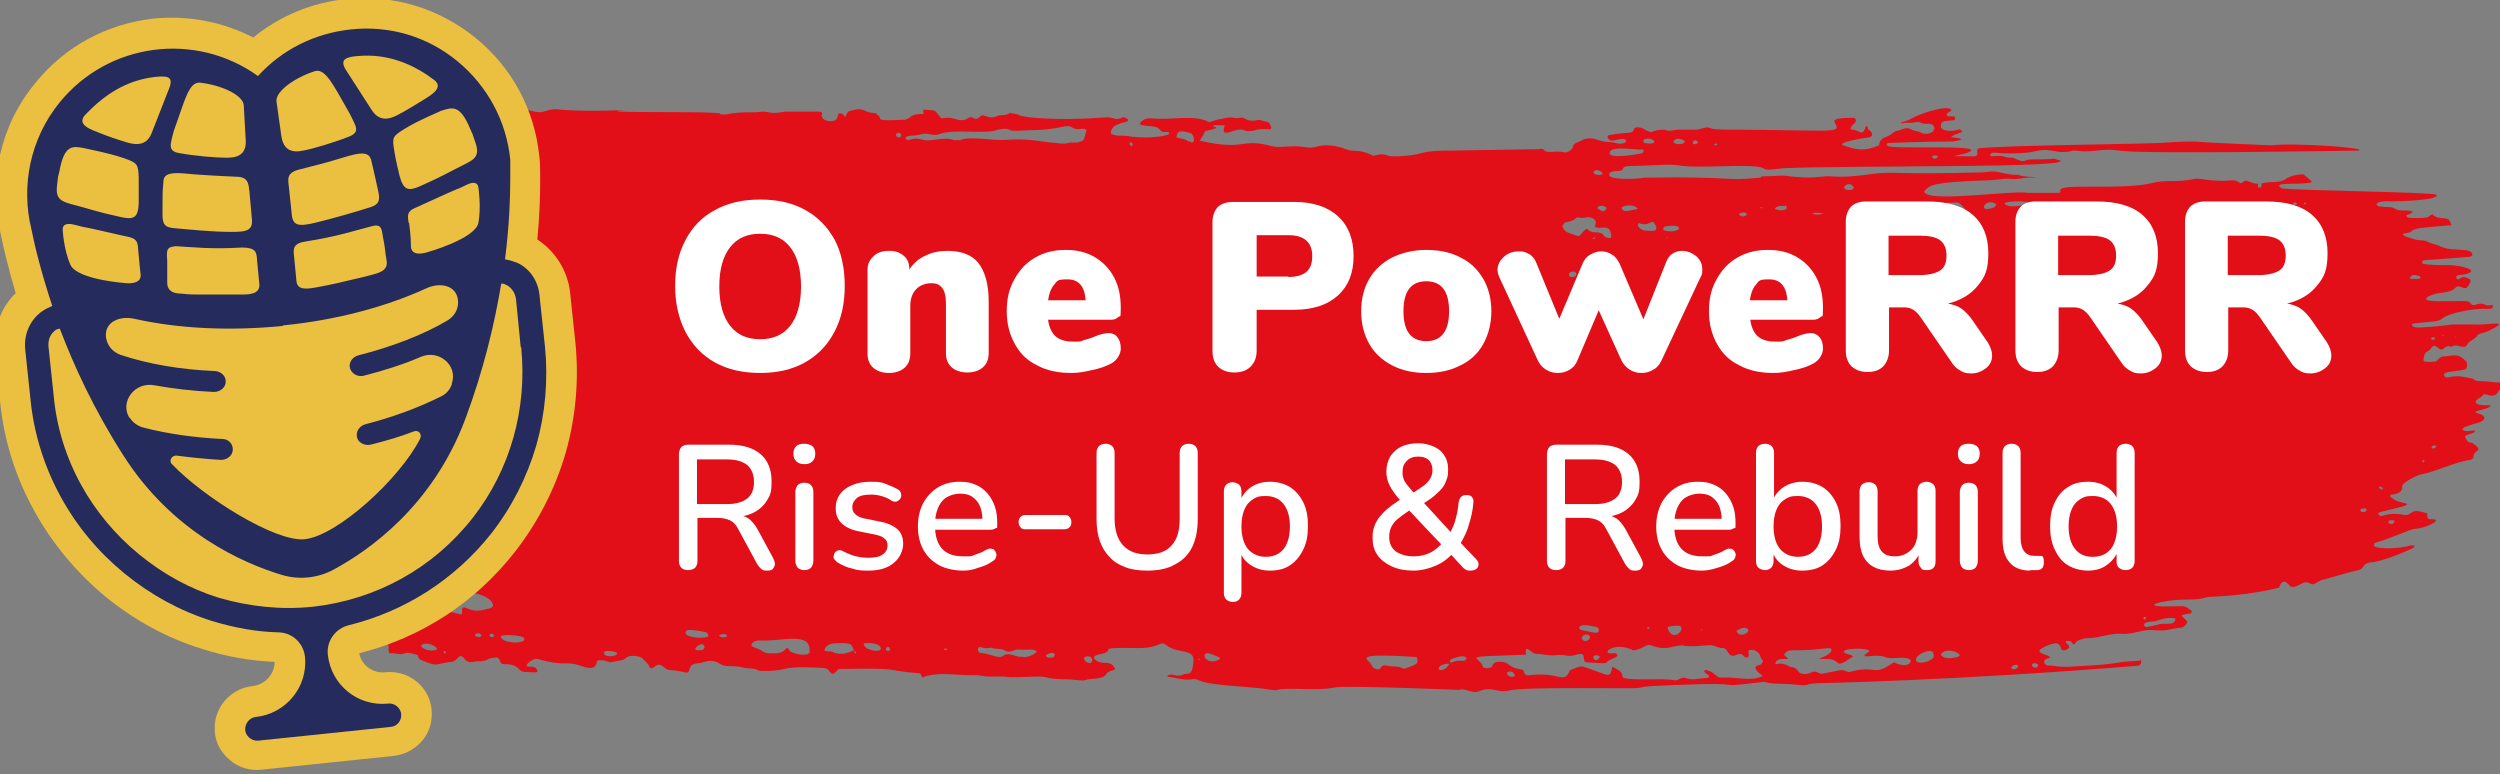<svg xmlns="http://www.w3.org/2000/svg" id="Layer_1" data-name="Layer 1" viewBox="0 0 526.2 163"><rect x="0" y="0" width="526.2" height="163" fill="#808080" stroke="none"/><defs><style>      .cls-1 {        fill: #ebc040;      }      .cls-1, .cls-2, .cls-3, .cls-4 {        stroke-width: 0px;      }      .cls-2 {        fill: #262b5e;      }      .cls-3 {        fill: #e20e18;      }      .cls-4 {        fill: #fff;      }    </style></defs><g><path class="cls-3" d="M520.2,94h0Z"></path><path class="cls-3" d="M65.3,129.5h0Z"></path><path class="cls-3" d="M503.4,105.5q0,0,0,0h0Z"></path><path class="cls-3" d="M64.6,129.7h0Z"></path><path class="cls-3" d="M408.3,44.1h0s0,0,0,0Z"></path><path class="cls-3" d="M526.3,80.8c-.2-.5-.6-.3-.9-.3-3.5-.5-4.1,0-4.9-.8-1.7-.3-3.3-.8-5-.3-1.1.3-1.7-.8-.2-1.1,0,0,2.6-.3,3.3-.5.9,0,.7-1.6.5-1.7-1.8-1.9-2.5-1.2-4.6-1.1-1.2,0-1.2.9-1.9,1.1-.6,0-2.5.3-2.5-.3.2-2.2.8-1.4,1.6-2.5,1-1.6,1.6,1.1,2.7,0,.5-.5,1-.5,1.6-.3,1.2-.9,2.6.8,3.3-.5.5-.9,1.8-1.1,2.2-2,.2-.3,1.6-.5,2.2-.8,5.4-2.6-.2-1.2-2.5-1.4h-5.1c-2.1.3-4.2.5-6.3.6-2.3.3-2.4-.8-1.9-.8,4.2-.5,5.3-.3,6.2-1.1,1.5-1.2,6.4-2,8.6-2s1.8,0,2-.5c.3-.6-1,0-1.5-.3-1.8-.9-2.5.8-3.3-.5-.4-.5-.8-.3-6.5-.3s-1-1.7,0-1.7c2.7-.3,3.1-.8,3.5-1.2.7-.8,2,.9,2.6-.3.2-.5.7-.8.4-1.4-1.5-.9-1.8-.3-2.5,0-.5,0-.5-.6-.2-.8.9-.3,1.5,0,2.6-.6,1.6-.9-3.2-1.7-4.7-1.6-1.2,0-4.4,0-5.1-.3-.3,0-.2-.6-.1-.6,1-.3-.3,0,9.4-.8,1.6,0,1.3-1.1,0-1.4-2-.3-3.7,0-5.6-.8-.8-.5-1.7-.5-2.5-.9-.9-.6-2-.3-2.9-.6-5-1.4-1.2-1.2-.9-1.6.9-.8,1.4-.8,8.6-1.4-.2-.5-.4-.9-.6-1.2-1.2-.5-2.5,0-3.4-1.1-1,.3-.2.8-2.8.8s-2.5,0-2.7-.5c-.1-.3.5,0,1.4-.8-1.1-.6-2.8,0-3.7-.6-.9-.6-1.4-.3-2.9-.5-1.6,0-1.8-1.4,2.1-1.1,1.6,0,10.4-.3,9.4-1.4-.6-.6-31.9-.9-32.6-1.4-2.2-1.4,3.7-.6,6.3-1.2,0-.3.4,0-1.7-1.7-1.4,0-2.5.3-3.4.8-.7.5-1.5.8-2.5.8-1.6,0-2.9.3-2.9.3,0,.3.1.9-.4.9s-.3-.6-.3-.9c0,0-.3.3-1.7-.3s-1.1,0-2,.3c-1.7-1.2-1.4-.3-5.4-.6-1.8,0-3.2-.6-4.5-.3-3.6.8-5.8,0-9.1.9-4.5,1.1-14.3.5-17.3.8s-.7,1.2-2.2,1.2h-6.1c-3.9-.6-21.6,2.2-22-.3,1.1-1.4,2-1.9,12-2.3,3.6,0,4.7-.6,6.7-.3,1.6,0,3-.5,4.5-.3h.4c-.6-.3-2.3,0-3.8-.6h-.6c-1.1,0-2.2-.3-3.3-.5-2.1-.5-1.6,0-4.5,0-18.1.5-17.5-.3-22.2.3-5.6.8-7.3.6-9.4.5-1.4,0-3.5.6-8.2,0-1.5-.3-3,0-4.6,0s-1,0-1.5.3c-8.2.8-4.3-.3-24.3,0-1.3.3-7.5.6-7.5-.6s2.6-.5,2.8-1.1c.3-1.1,1.5-.6,5.9-.9,1.9,0,3.8-.3,5.8,0,4.3.8,15.7-.5,17.9.6.8.5,1.3.3,4.5,0,13.7-.6,62.5,0,57.8-1.7-.4,0-.8-.3-1.1-.3-2.7.3-4.9,0-5.7.3-1,.5-1.7,0-2.9-.5-.7,0-1.4,0-2.1-.3-.8-.3-3,.3-2.7-.3.3-.8.9-.3,4.2-.3,6.1,0,5.5-1.1,8.7-.6,1.5.3,3,.5,4.5,0h.9c2.7.6,5.3-.6,8.8,0,4.7.8,50.1,0,50.4,0,2.3-.6-14.1-1.7-18.2-1.1-.4,0-14.6-.6-16.1-.8-2.1,0-3.1,0-7.6.3-8,.3-32,.5-37.7,1.1-1.4,0,.2,1.7-1.3,1.7-7.9,0-2.2,0-.7-1.1,1.7-1.4-16.7-.3-17.5-1.1-.2,0-.3-.6.1-.6,16.6-.6,12.1,0,15.1-.6,1.2-.3-1.4-.6-1.9-.6,1-.9,2.8-.9,2.3-1.4-.1,0-.4-.3-.4-.3-1.4.6-4.3.5-4-.8.2-1.1.7-.8,2.7-1.1.4,0,.4-.6.1-.8h-1.2c-.3,0-.5-.5-.3-.6.6-.5,1.1-.6.9-.8-.8-1.1-6.7.9-8.1,1.7-2.4,1.4-2.3.5-2.4,1.2,1-.3,2,0,3-.3h.8c1.4.9,2.6-.3,3.1,1.1.3,1.1-1.6,1.7-2.6,1.2-.7-.5-1.5-.3-2.3-.8-.9-.5-1.7,0-2.6.3-1.1,0-1.1.8-2.8,1.4-.9.3-1.2.9-1.3,1.7-2.9,1.2-4.4,1.1-7.5,0-1.7-.6,4.6-1.6,5.5-1.7.9-.3.6-1.1-.2-1.6-.3,0,.1-.6-.5-.8-.9,2.5-1.2.9-3,.8-.7,0,.1-1.1.6-1.4.4-.5.3-1.1-.5-1.1-2.9,0-4,.3-3.8.8,1.2,2.5,1.9,1.9-19.3,1.7-5.4,0-6.1,0-7.3-.5-.4,0-1.4.3-2.3.5h-3.9c-1,0-2,.5-2.9,0-3.1,0-2.2.9-3.5.3-.5,0-1-.8-2.2-.8s-.4.8-1.5,1.1c-.2,0-3.5.3-4.2.5-1.3,0-.3,1.4.3,1.2.9,0,1.5-.5,2.7-.3.1,0,.4.5.2.6-1.1.8-2.2,0-3.5,0-2.4,0-2.8-1.2-5.3-.6-1.2.8-2.3.6-2.4,1.9-.5.5-1.1,1.1-2.1.8-1.9-.3-3.1.3-3.8-.3-.3-.3-.6-.5-1.1-.3-.1,0-17.5.3-18.5.3-2.2,0-4.5,0-6.6.6-1.4.5-6.1.8-6.6.5-1.1-.5-2.2-.3-3.2,0-3.5-1.7-4-.6-5.8-1.4-1.6-.6-4-1.1-5.9-.6-2.2.6-2.4,0-4.8,0s-3.4.3-4.8,0c-6.8-1.9-5.5,1.1-15.3-1.2,2.1-3-.1-1.4,3.4-2.6.2,0,0-.3-.2-.3h-.3c-.2-.5.4-.3,2.4-.3-1.2,3.4,2.4,0,4.3,1.1.6.3,1.2,0,1.8,0,2.2-.8,4,.3,3.6-.8-.2-.5-.2-.9-.9-1.1-.7,0-1.3-.5-2-.3-2.5.5-2.4-.8-3.7-.5-1.7.3-.8-.5-4.1.3-.8,0-1.5.5-2.3.6-3.4-1.7-7.6-.3-12.6-.8-1.2,0-2.5,1.2-1.7,1.4,2.3.5,3.2,0,4.1,1.2.5.6,1.6,0,1.8.5.3.6-4,1.2-7.7.8-2.8-.5-2.9,0-4.2-.5-.8,0-.3-1.4.6-1.9,1.8-.9,2.5-.5,2.7-1.2,0,0-.7-.6-1.2-.5-1.6.8-1.8,0-3.1,0s-8.9.8-16.4,0c-3.8-.5-1.1-.5-4.3-.9-.7.6-1.8.3-2.6.6-.9.5-1.7.3-2.6,0-1.2-.6-1.1,1.1-2.3.5-1.3-.8-1.1.8-3.4.3-2.2-.5-.9-.5-3.5-.3-1-1.2-1.1-1.7-2.1-1.7-1.6,0-.9-.3-1.7,0,0,0-.1-.3.1.8-1.1,0-2.3,0-3.1.9-.2,0-.5.3-.8.3-6.7.3-4.7,0-5.6-.9-.2,0-.5-.5-.7-.5-2.6,0-2.1-1.4-5.1-.5-.7,0-1,.9-1.2,1.4-.2-.3-.4-.6-.7-.8h-.7c-.3.8-.2,1.6-1.6,1.6s-1.8-.5-2-1.2c.4-.6,0-.8-.6-.8h-7c-3.1.6-3.5,0-4.8,0-1.9.3-3.8,0-5.8.3-.7,0-1.4.3-2.1.3-3.5,0,4.6-.5-13.3-.5s-4.4-.6-6-.5c-.3,0-9.3.5-15.2,0-3.4-.5-3.1,1.1-6,.3-1-.3-2-.3-3,0-1.9.3-3.6,0-10.6,0s-1.9,1.6-3.9,1.1c-1.6-.3-3.2,0-4.7-.9-.4,0-.4-.3-11.2.3-2.4,0-1.1,1.7-8,1.7s-.2-2.3-2.8-.8c-1,.6-1.9,1.6-3.3,1.7-.2,0-.3,0-.4.3-1.2,1.4,0,.8-2.7,1.2-1.1,0-2.4,1.1-2.2,2,0,.8.9,1.1-1.2,1.9,0,0-1.6.3-2.6.6-1.8.5-1.3,1.4-1.5,2.2-.4,1.2-1.6,0-2.5,1.6-.6,1.1-3.1,2.2-2.4,2.8.7.6,1.5-.3,2.8-.3s.9,1.1.8,1.4c1.3-.8,2.8-1.2,4-2.2.4-.3.9-.5,1.4-.3,2.2.5,2.5-.6,5.6-1.6,1.6-.5,2.2.9,2.9,1.9,5,0,3.5.3,4.2,1.4h4.2c.4,0,.3.5,0,.6-2.8.6-5.2,0-6.3,1.7-.7,1.1-2.1.5-2,1.6,0,.9,3.2,2.6-1,3-1,0-1.5-.5-1.8-1.1-.4-.9.9-.8,1-1.2h-1.5c-2.3,0-2.3-.8-4.2,0-1.2.3-2.8-.5-3,1.4,0,.5-1.6.8-.7,1.6,2,1.9,5.4,0,7.2.6,0,0-.2.5-.4.6-.7.3-2.8.8-3,1.7,1.5.9,2.3.5,3.5,0,.5,0,1.1.6.3,1.4-.4.3-.4.6,0,1.1.3.3,0,.8-.4.8h-1.2c-.7,1.1-1.2,1.7-2.1,1.7s-.5,0,.3.5c1.8.6.5.8,1,2,0,.3-.5.8-.9.6-.7,0-2.1-.8-2.8-.9-.6,0-1.2.3-1.1.8.2.8-.2,2.3-1.9,2-1.8-.3-1.6-.9-3.3-1.7-1.9-.9-1.9-.6-2.3-3.3-.2-1.6,1.1-1.4,4.1-2.2.5,0,.4-.9,0-1.1-1.2-.5-2.3-.9-3.5-1.4-1.5.3-3.1.3-4.4,1.1-1,.6-3.1-1.4-3.6,0-.2.5,0,1.1-.6,1.4-.4.3-1.7,2.3-.6,3.4.5.5,0,.9-.4,1.9,1.9.5,1.4.3,2.3.8.2,0,.2.6,0,.6-1.4.3-1.9,1.1-2.1,2.2-.2,1.2-.6,1.6-1,4.2-.2,1.6,1.2,1.4,1.8,3.1.3.9,1,1.7,2,2.2.3,0,.3.8,0,.9-2.1,1.4-2.9,0-3.1,3.3,0,1.4.5,2.6,1.8,3.7,3.1-.8,2.5-.3,3.6.8.3.3.7.5.8.8.3.5-.3.8-.4,1.2,0,.5.4,1.1-.5,1.6-1,.6-2.2,1.1-.9,2,1,.8.6,0,.7,1.7.3,2.8-3.3,3,0,4.8,1,.6-.3,1.4-1,1.9.4.5,1.2.8.9,1.6-.4,1.1-.4,1.7-1.5,1.6-1.2,0-2.8,1.2-2,2.2,1.3,1.4.3,2.6.2,3.1-.3.9,2.6.3,2.3,2-3.9,1.1-3.5.6-3.2,4.3.7.5,1.4.9,2.1,1.4.8,0,1.3-.5,1.7-.9.4-.6,2-1.4,2.5-.9,0,0,.2.3.2.5-.7.6-.6,1.4-.7,2.2,0,1.9.2,1.4-1.6,1.9-.3,0-.5.3-.3.6.9,1.1-.7,2,.7,2.8.7-.3,1.6-.3,2.1-.8.9-.6,2-.3,2.9-.6,1.4-.6,1.9.6,2.9.9.9,0,.9,1.2,0,.9-1.2-.5-1.5-1.1-2.5,0-.8.9.6.9,1.9,1.1.4.6,1,.3,1.6.3s1.2.5,1.1.9c0,.3-.2.5-.2.8s.3.5.5.5c1.8-.8,2.3-1.1,3-.5,1,.9-.3.9.6,2.2.5.6,1.2.3,1.5.2-.3-.3-.4-.8,0-1.1.3-.6.7-.6,2.1-.8,2.4-.3,2.2.5,3.6.9.9.3,3.9,2,2.3,2.5h-.6c-.3,0-.5.3-.3.6,1.2,1.2,1.4,1.6,2.3,1.4,3.3-.3.8-1.9.4-2.5-.4-.5,1.4-.2,1.7-.2,1-.2,1.5-1.1,4.9-.2.3,1.2,1.9,2.5,2.2,1.7.6-1.2,3.7-.5,7.8-1.1,1.7-.3,2.4,1.2,5.2.9.4,0,1.5.5,2.1.3,1.4-.3,2.8.2,4.2.2,4.7,0,6.9,2.8,5.2,3.3-1.9.5-3.1.9-5,0-1.9-.8,0,1.9-1.7,1.2-1.1-.3-2.1-.5-3.3-.5s-1.1.2-1.5-.2c-1.3-.6-1.8-.2-4.4-.5-2.8-3.1-.8.5-5.1-.5-2.1-.5-1.8.3-3.5-.6-1.3-.6-2.1,1.6-2,2.5.3,2-5.3,2.5-2-1.1-.8-.6-1.6-.6-2.5-.8-3.2-.2-1.9,1.7-4.5,2-1.1.2-.5-.2-2.6.3.9,1.6-.8,1.9-.9.9,0-.2,0-.8.2-.9h-.9c-.7.2-1,.6-.5,1.1,1,1.1-.2,2.2,1,2,1.3,0,2.6.8,2.7,2.2,0,.5-.9.3-1.2.3-1.3-.2,0,1.2.4,2.2.8-.3,1.4-.8,1.4-1.6s.5-.5.9-.3c1.8,1.1.8,1.4,3.4,1.4s.5-.3.6-.5,0-.5,0-.8c0-.5.8-.2.9,0,0,.3,0,1.4.6,1.2,7.4-2,1-2.2,1.4-3.3.2-.6,2-.8,2.9,0,1.3,1.1,1.6.8,3.4,1.6.8.3,0,2.3.8,2.2,1-.2,1.9.5,3,0,.9-.3,1.8.2,2.6.3l.2.2c0,.9.7.9,2.4,1.6,1.7.6,1.8,0,4.7-.3,1.3-.2,1.5-2.2,2.7-.6.8,1.1,1.9.5,2.4.5,3,0,1.7-.6,4-.8,1.5-.2.4,1.4,2.1,1.4,3,0,2.7,1.4,3.9,1.6,2.9.2,3,.2,2.9-.3-.4-.9-1.1-.8-2-.8-1-.2,1.2-1.9,2.1-1.6,5.9,1.7,5.8.3,8.9,1.4,1.4.5,2.9.9,3.4-.3.3-.8-.2-.9,1.8-.8.2,0,.5.5.5.2.2,0,.4.2.6.2,3.7-.6,2.7-.6,3.6-1.1.8-.5,2.6-.2,3.2.2.4.6,1.3,1.1,1.5,1.9,0,.2.5.3.7.2.9-.6,1.2-1.1,2.2-.3,1.5,1.2.5.3,4.5,1.2,1.7.5.1-1.7,2.8-1.9,1.1,0,2.3-.9,3.8-.3,1.2.5,1.2.8,2.4.9,1.1,0,2.2,0,3.3.3,1,.3,2.2,0,3.2.6.2.2,3.8.2,5.4-.3,2.5-.6,6-.3,8.5-.2,1.6.2,1.1,2.5,3,.2,14.6-.2,8.4.2,16.9.9.5,0,.5.5.7.9,3.4-1.4,7.7-.3,11.7-.5,2.2.5,4,.2,5.5.3,2.1.3,4.6,0,7.3,0s.5.5,6.6.6c.2,0,2.9.3,3,.2,1.6-.6,3.9,0,4.7-1.4.6-.9,2.3-.5,1.6-1.4-1-1.4-1.9-.5-3.5-1.2-1.4-.8-.5-1.2,0-1.4,5.2-.9-2-1.6,8.7-1.4,4.6,0,4.4-1.7,5.8-.6,2.4,1.9,5.9.6,5.7,3.3-.2,3.4-1.2,2.5-2,2.8-1.9.9-2.4-.6-3.6.5,1.8.2,3.4.8,5.2.6.6-.2,1.2,0,1.8.3,2.7,1.1,10.6,1.1,15,1.9.4,0,.8.2,1.2,0,2.6-.6,8.3.3,12.1-.5,1.7-.5,26.2.5,26.3.5,1-.5,2.8.9,4.1.3,2.8-1.2,3.9.5,6.5-.2,3.4-.8,26.2-.3,27-.5,2.4-.5,1.6-.3,7.2-.6,18.7-.8,6.6.8,18.5-.6.4,0,.8-.2,1.2,0,2,.5,4,.2,6.1.5,3.3.3,1.5,0,4.5-.3,0,0,28.8-.5,67.9-3.7.8-.6.3-.9.5-1.2-.2,0-.4.2-.6.2-5.7.2-2.3.6-13.9,1.2-3.7.2-3.4-.3-5.1-.2-.7,0-1.3-1.1-.4-1.4.8-.3,1.3-.3.1-.8-.3-.2-2.4-.5-1.1-1.4.5-.3,3.1-1.7,3.7-.8.3.3.4.8.6,1.1.5.2.9,0,1.2-.2,1.2-.8-1.5-1.6,0-1.7,1.1-.2,1,1.1,1.5.6.2-.2.3-.5.5-.6.7-.3,1.5-.6,2.3-.6,2.4,0,4.9-1.1,6.9-.9,2.5.2,4.4-.9,6.3-.8,4,.3,3.5-.2,6.3-.5.8,0,1.6-1.1,1.3-1.4-1.3-1.4-1.8-1.1.7-1.6.3,0,.4-.5.2-.6-1.4-1.1-1.3-.9-3.5-.9-8.6.3-2.4-1.4,2.2-1.4s3.8-.6,5.7-.6c4.8-.2,9.5-.8,14.1-1.9.1-.3.2-.6.4-.9.2-.3.7-.5,1-.3,1.2.9.9,1.4,2.4.8,1.2-.5,1.7-1.1,2.7-.5,1.1.6,1.2-.5,3.2-.9,3.9-1.1,5.5-1.6,7-1.9,1.3-.3.7-1.2,2.3-1.6.5,0,3.4-.3,9.3-3.1.1,0,.1-.3.2-.5h-.9c-2.2.8-7.7.8-7.6,0,0,0,0-.5.1-.5,3.2-.9,7.3-2.8,8.4-3,2.3,0,6.6-2.2,3.4-2-.5,0-.8-.3-.7-.8,0,0,0-.5-.1-.5-2.3-.6-2.5-.6-3.4,0-1.3,1.1-2.1-.6-6.1.6-.6,0-1.3-.6,0-.9,9.8-2.3,3.4-1.2,2.1-3-.1,0-.3,0-.3-.3s.2-.3.3-.3c.5,0,2.4-.3,2.2-1.7-.1-.8,3.3-2.5,4.2-2.6,3.1-.6,7.1-2.6,10-3,.4,0,.8-.3.8-.6,0-1.7,2.6-1.1-.3-3-.9,0-1.1-.6-1.4-1.1-.3-.6,1.6-.8,2-1.2v-.3c-.8,0-1.6.3-2.4,0-1.1-.6,2.5-1.4,3.4-1.7,1.3-.5,1.5-1.4-.3-1.9-2.2-.5,2.8-.8,2.6-1.7t0,0h-1.2c-2.1,0-2.1-.8-1.7-1.1.5-.5,1.2-.6,1.4-1.2h.5c.3,0,1.8.9,2.6-.5,0-.3.8-.5.5-1.4v-.6ZM516.8,70.8c.1,0,.1.1,0,.3-.1.2-.1.1,0-.3ZM514,70.7c.3-.3.6,0,.3,0s-.4,0-.3,0ZM511.9,71c.3,0,.7,0,.6.3-.5.5-1.1,0-.6-.3ZM407.8,33.1c-.2.3-.7.5-1.1,0s1.6-.5,1.1,0ZM361.5,30.4c-.7.3-.5.3-.7,0,.6-.3.4-.3.7,0ZM357.3,29.8c.4.5-1,.8-1,.3s.6-.8,1-.3ZM353.2,29.2c2.8.3.8,1.7-.8.9-.5-.3.2-.9.8-.9ZM346.1,29.3c1.9-.6,3.6,1.4,0,.8-.1,0-.2-.3-.2-.5-.1,0,0,0,.2-.3ZM345.4,31.4c.9,0,.5.9,0,.9-1.5.3-6.4,1.1-6.6,0-.2-1.6,4.2-.9,6.6-.8v-.2ZM54,110c-.7,0-.8-.9-.2-.9,1,0,1.4,1.1.2.9ZM64.6,108.4c-.3,0-1-.3-.4-.6.4-.3.9.5.4.6ZM66.5,53.4c-1.2,0-.3-.9-.6-1.2-.7-.8-.5-.9.2-1.1,1.9-.6-.7-1.1,2.2-2.2,1.3-.5,1.7,1.1,1.2,1.4-3.8,2.3,1.3,2.8-3,3.1ZM69.1,105.8c-.3-.3.7-.8,1,0,.2.5-.5.9-1,0ZM91.7,136.8c-1.5.5-3.6-.6-2.9-1.1,1.3-.8,4,.8,2.9,1.1ZM93.7,137.6c0-.2-.3-.2-.4-.3,0-.3.6-.3.5-.2v.5h0ZM100.1,133.9s-.2-.3,0-.5c1.4-.5,1.8,1.2,0,.5ZM103.1,133.9c-.3-.3.4-.8.8-.3.3.3-.4.8-.8.3ZM105.4,134c0-.6,4.3-.3,4.8.2,1.2,1.4-4.6,1.4-4.8-.2ZM127.1,137.5c-.2-.6,1.3-.6,2.3-.3,1.8.6-1.9,1.6-2.3.3ZM147.8,136.8c-1.7.3-2-.3-.5-1.1.8-.5,1.5.8.5,1.1ZM144.4,132.8c.2-.3,1.5-.3,3.9.2.3,0,.8.3.8.8.1.8-5.7.5-4.7-.9ZM153,133.9c-.3.6-2.3,0-1.4-.3.5-.2,1.6-.2,1.4.3ZM170.4,137.3c-.1.8-2.7.6-4.1-.2-.2-.2-.3-.5-.6-.8-.7.8-1.4,1.2-2.4,1.2s-2,.2-2.9-.5c-1.3-.8-2.5-.8-2.2-1.4s1-.8,1.7-.8c4.5.3,10.8-2,10.5,2.3ZM179.8,137.2c0-.2,0-.3-.1-.3h0c-1.4.6-2.8,1.1-4.5.3-.4-.2-1,0-1.5-.2-.4,0-.1-1.4,1.9-1.6,4.1-.2,3.5.3,4,1.2h0c.1.5.6.5.6.8.1.2-.3.3-.4-.3ZM182.5,136.5c-.3-.2-1.1-1.1-.5-1.1,4.3-.5,4.6,2.8.5,1.1ZM187.1,137c-.4.2-1-.3-.4-.8.4-.2,1,.5.4.8ZM188.6,28.4c0-.6,1-.6,1.1,0,0,.8-1.1.6-1.1,0ZM198.6,136.7c.5-.3.3-.3.8,0-.5.2-.3.2-.8,0ZM215.3,138.2c-1.6.3-2.7-1.1-4.1-.2-1.1.8-2.1-.3-4.9-.6-.7-.2-.6-1.4.1-1.2.6.2,1.1.3,1.8.2.2,0,.4-.2.6,0,1,.3,2,0,2.9.6.9.5,1.7-.3,2.6-.3,1.8.2,2.8-.2,3.6.2,1.1.3-1.5,1.6-2.6,1.4h0ZM221.5,138.4c-1.4.2-1.5-.5-1.2-.6,2-1.1,2,.5,1.2.6ZM227,30h-1.8c-1.4.5-2.8,0-4.2,0-8.9-1.4-7.2,0-14.2-.8-1.6,0-3.2-.3-4.8.3h-1.2c-2-.8-4.7.3-6.2,0-2.5-.6-1.9-.3-3.5,0-.3,0-.9-.6-.1-.8,1.1-.3,1.2,0,3.2-.5,1.2-.3,2.4.6,3.6,0,2.5-.9,6.2-.3,10.2-.5,1.6,0,3.1-1.1,4.7-.3.5.3,2.7,0,4.5,0,3.1,0,6-.6,6.9-.8,2-.3,1.2.9,3.8.5.2,0,.5,0,.8.3-.6,2-.4,2.3-1.7,2.5ZM229.8,139.3c-.6.9-2.5-.8-1.2-1.1.9-.3,1.6.5,1.2,1.1ZM231.5,28h.2-.2ZM237.9,30.6c-.3-.3-.1-.8.3-.6.5.5,0,.9-.3.6ZM250.7,29.8h-.5c-.8-.6-1.3-.5-2.6-.9.2-1.1.4-1.7,2.9-.9.6,0,1.4,2,.2,2v-.2ZM252.4,138.9c-.4,0-.1-.3.1-.2.1,0,0,.2-.1.2ZM256.4,138.9c-2.2,1.1-3.7-1.1-2.4-1.4.3-.1,1.1.2,2.5.8.3,0,.4.5-.1.6ZM296,140.6c-.3.2-.6.2-.9,0-1-.5-2.2-.2-3.2-.5s-1.2.5-1.6.8c-.7,0-1.3-.2-1.6-.9-.2-.5-.7-.8-1-1.2-1.2-1.4,8.4-.6,10.5-.5.3,1.2.5,1.4-2.2,2.3h0ZM308.4,139c-1.2.3-.9-.3-3.1.5h-.1c-.9,1.7-2.1,1.7-2.3,1.4-.4-.8,1.3-1.2,1.8-1.2h.5c.1-.3,0-.6,0-.8,3.4-1.6,3.9-.2,3.2,0v.2ZM370.4,43.6c.9,0,.7.6,0,0-.1,0,0,0,0,0ZM366.1,45c.4-.5,2.1-.3,1.4.3-.5.6-1.7,0-1.4-.3ZM367.5,132.2c1.7.5-1.4,2.5-2,.6,0,0,1.2-.9,2-.6ZM358.3,132.5c-.2.2-.1.2-.4.2.3-.3.2-.3.4-.2ZM351,132.2c-.2-.5,2-.5,2.3-.5,1.9.2-1.1,4-2.3.5ZM350.7,50.2c-.1,0,0-.3.2-.3h.4c-.3,0-.5.3-.6,0v.3ZM350.4,47.7c4.6-.9,3.4,1.7-.1.8-.4,0-.2-.8.1-.8ZM344.8,47.1c.1,0,.4-.3.5,0,2.4.6,2.3-1.6,3.3.6.2.5-.2.9-.7.9-2.5,0-2.3-.3-2.8-.6-.3-.3-.5-.6-.3-.8v-.2ZM347.2,132.2c-.1.3-.6.2-.5-.2,0,0,.6,0,.5.2ZM344.7,44c-2.6.5-2.9.6-3.3,0-.6-.8,2.9-1.2,3.3,0ZM338.1,44c-.5.6-.7.6-1.7,0-.2,0-.1-.5.1-.6,1.1-.3,1.8.3,1.6.5v.2ZM337.2,36.3c.7.6-1.6.8-1.8,0,0-.5,1-.8,1.8,0ZM333.8,44h-.2.2ZM329.2,46.9c.9-.3,2-.3,2.6-1.1h.5c1.1.3,2.1-.5,3.2.3.6.5.4.8.2,1.6,1.1.8,3-.8,3.4,1.6,0,.3.3.9-.6.8-1.5-.3-.5-1.2-2.6-1.2s-1.5-1.4-2.5-.3c-1.4,1.4-.4,1.4-3.5.3-.7-.3-1.5-1.6-.7-1.7v-.2ZM332.8,132.6c-.7-.2-1-1.7,3.3-.6.3,0,.5.6.4.9-.4.5-.7.3-3.7-.3h0ZM333,134.5c-.4-.6,1-1.4,1.6-.6.4.6-1,1.6-1.6.6ZM335.2,50.3c.3-.6,1-.3.2,0h-.2ZM336.6,138.1c.4.2-.5,1.1-.9.8-.8-.5-.1-1.4.9-.8ZM331.8,57.8c-.1.6-1.6.8-1.6,0s1.7-.9,1.6,0ZM317.2,141.8c-.2-.5,1.2-.8,1.6.2.3.5-1.2.8-1.6-.2ZM370.8,139.8c-.8.3-2.6.3.2,2.5-2.6,1.2-5,.2-8.4.3-1.6.2-1.3-1.1-3.6-1.6-.1,0-.3.2-.3.3.1.5,1.1.6,1,1.1,0,.2-.2.3-.4.3-1.5,0-3,.6-4.5,0-1.1-.3-1.4.6-2.3.5-2.4-.6-11,.3-11-.8s-1-1.4-1.8-1.9c-.9-.6.1,2.2-2,1.4-5.7-2-4.2-2-7.3-.8,0,0-.1.2-.2.5-1.2,2.2-2.2-.2-8.1.5-1,.2-1.2-.2-1.5-1.1-.7-.2-1.4-.2-2-.5-1.2-.5-1.4-1.4-3.2-1.2-1.4,0-1.2,1.1-1.6,1.2-.5.2-1.6.2-1.7-.2-.6-2.3-5.7-2,9.1-2.5-.4-2.6,1.2-.2,2-.2,1.4,0,2.8.5,4.2.3,2.6-.3,2.1.6,4.8-.2,1.9-.5.6,1.7,1.8,1.7,3,.2,3.9.3,4.2,0,.6-.8,2.4-.9,2.2-1.6-.2-.5-1.2-.2-1.6-.3-1.6-.2,1.3-2.5,5-.6,2.1-.3,2.6-1.4,3.6-1.1,3.4,1.2,3.7.3,6.7,0,1,.5,4.9,0,5.7,0,1.4,0,1.4.6,2.9.6,1.2.2.9,2.3,2.9,1.4,1.3-.6,1.3.6,2,.6s.4-.8.4-1.2c.1-.9,2.3-.3,2.5.9,0,.5,1.1,1.2.3,1.4h0ZM396.5,43.3c.6,0,1.3.3,1.3,1.7s-.2.5-5.8.3c-.4,0-.8,0-1.3-.3.9-.9.2-.8,5.8-1.7ZM390.1,39.3c.3.5-.5.9-1.6.6-1.1-.5.7-1.9,1.6-.6ZM381.6,44.9c.7-.3,1.3,0,2.2,0-1.3.6-2.9,0-2.2,0ZM375.7,43.2c.3,0,.5.6.3.8-1.1.6-2.3,0-2.4,0,0-.5,1.1-.8,2.1-.6v-.2ZM375.8,114.8h-.2c0-.1.1-.1.2,0ZM402,139.6c-1,.8-2.5.2-3.4-.2-4.4,3.1-3.4.6-8.8,1.9-.4.2-.8.2-1.2,0-1.1-.5-1.2-.2-5,.5-.7.2-1.3-.9-2.5-.2-.3.2-2,.6-2.5-.2-.8-1.2-1.6-.9-1.9-1.1-.9-.5-1.8-.8-2.8-.5-.4.2-.4-1.2,1.5-1.1,1.3,0,1.1.2.1-.9,1.1-1.6,1.4-.5,7.5-1.2.5,0,2.6-.5,2.5.2-.3,1.7-4.7,1.9-1.1,1.9s1.2,2.5,5.6-.5c-.3-.6-2.3-.5-1.8-1.2s6.5-.6,5,.3c-2.4,1.6,1.4.3,3.3.9,2,.8,3.5-.2,5.4.5.3.2.4.6,0,.9h0ZM407,138.4c-1.5,1.4-4.1,1.4-3.7.2.5-1.2,3.5-2.2,3.6-1.1.1.3.1.8.1.9h0ZM412.2,138.2c-2.6.9-4-.2-3.6-.6,1.3-1.6,4.9.2,3.6.6ZM412.3,44.7c-1.1,0-1.3-.6-2.3,0-.8.5-1.6-.3-1.7-.5-1.4,1.2-2.4.8-4.1.9-.8,0-1-.5-1.2-.9-.7-1.2,2.8,1.1,3.8-1.1.1-.2,1.9-.4,5.2-.5.9.3,1,.9,1.6,1.4.3.3-.2,1.1-1.3.8v-.2ZM419.8,43.6c-3.9,1.6-1.9-2.3.4-.6,0,0-.2.5-.4.6ZM423.4,140.4c.3-.6,1.3-.5,1.4-.3.1.8-1.7,1.1-1.4.3ZM426.6,43c-1.4.3-3.5.8-4.6,0-.7-.5,2.5-.8,4.7-.5.2,0,0,.5-.1.5ZM427.7,140.1c-.2-.3.4-.6.7-.5,1.5.3-.1,1.6-.7.5ZM451.3,129.9c.4-.2.5.3.2.5-.3,0-.5-.3-.2-.5ZM454.5,130.5c1.6-.6,3.5-.5,3.4-.2-.3,1.6-2,.6-3.8,1.2-.7.2-1.5.3-2.3.5-.1,0-.3-.2-.5-.3-.1-.2.1-.6.3-.6,1.1-.5,1.3,0,2.9-.6h0ZM482.6,43c-.2,0,.2-.6.7-.3.5.3-.3.6-.7.3ZM485.3,43c-.2,0-.8,0-.2-.3.2,0,.4,0,.2.3ZM498.1,107.5c-.2.3-1,.5-1.3,0,.1-.3,0-.5,1.1-.5,0,0,.3.2.2.3v.2ZM503.1,109.5c.6,0,1,0,.9.3s-.3.3-.4.5c-1.4,0-.8-.8-.5-.8ZM501.5,103h-.4c-1-.8.5-.8.4,0ZM507.2,58.7c.2-.6.4-1.1,2-.6.3,0,.4.5-.1.6h-1.9ZM509.9,97.2c-.2,0,0-.5.4-.3,0,.3-.2.6-.4.3ZM512,94.4c-.4,0-.2-.8.6-.6.5,0,0,.6-.6.6h0Z"></path><path class="cls-3" d="M330.4,141.2q0,0,0,0c.1,0,0,0,0,0Z"></path><path class="cls-3" d="M60.5,121.5h0q0-.1,0,0Z"></path></g><g><g><path class="cls-4" d="M144.8,120c-.6,0-1.1-.2-1.4-.5s-.5-.8-.5-1.4v-22.5c0-.6.2-1.1.5-1.5.3-.3.8-.5,1.4-.5h8.8c2.8,0,5,.7,6.5,2s2.3,3.2,2.3,5.7-.3,2.9-1,4.1c-.7,1.1-1.7,2-3,2.6s-2.9.9-4.8.9l.3-.5h1c1,0,1.8.2,2.6.7.7.5,1.4,1.3,2,2.4l3.2,5.9c.2.4.4.9.4,1.3s-.2.7-.4,1-.7.4-1.2.4-1,0-1.3-.4c-.3-.2-.6-.6-.9-1.1l-3.9-7.2c-.5-1-1.1-1.6-1.8-1.9s-1.5-.5-2.6-.5h-4.2v9.1c0,.6-.2,1.1-.5,1.4s-.9.5-1.5.5h0ZM146.7,106.1h6.3c1.9,0,3.3-.4,4.3-1.2,1-.8,1.4-2,1.4-3.5s-.5-2.7-1.4-3.5c-1-.8-2.4-1.2-4.3-1.2h-6.3s0,9.4,0,9.4Z"></path><path class="cls-4" d="M169.3,97.7c-.7,0-1.3-.2-1.7-.6s-.6-.9-.6-1.6.2-1.2.6-1.6c.4-.4,1-.5,1.7-.5s1.3.2,1.7.5c.4.4.6.9.6,1.6s-.2,1.2-.6,1.6c-.4.4-.9.6-1.7.6ZM169.3,120c-.6,0-1-.2-1.4-.5-.3-.4-.5-.9-.5-1.5v-14.4c0-.6.2-1.1.5-1.5.3-.3.8-.5,1.4-.5s1.1.2,1.4.5c.3.3.5.8.5,1.5v14.4c0,.6-.2,1.1-.5,1.5-.3.3-.8.5-1.4.5Z"></path><path class="cls-4" d="M182.8,120.1c-1.1,0-2.2,0-3.3-.4-1.1-.2-2.2-.7-3.2-1.3-.3-.2-.5-.5-.7-.7s-.2-.5-.1-.8.1-.5.3-.7.4-.3.7-.4c.3,0,.6,0,.9.2,1,.5,1.9.9,2.8,1.1.9.2,1.8.3,2.6.3,1.3,0,2.3-.2,3-.7s1-1.1,1-1.9-.2-1.1-.7-1.5c-.4-.4-1.1-.6-2-.8l-3.5-.7c-1.5-.3-2.7-.9-3.5-1.7-.8-.8-1.2-1.8-1.2-3.1s.3-2.1.9-3c.6-.8,1.5-1.5,2.6-1.9,1.1-.5,2.4-.7,3.8-.7s2.1,0,3.1.4,1.8.7,2.7,1.2c.3.2.5.4.6.7.1.3.1.6.1.8-.1.3-.2.5-.4.7s-.4.3-.7.4c-.3,0-.6,0-.9-.2-.7-.5-1.5-.8-2.2-1s-1.4-.3-2.2-.3c-1.3,0-2.3.2-2.9.7s-1,1.1-1,1.9.2,1.1.6,1.5c.4.4,1,.7,1.8.9l3.5.7c1.6.3,2.8.9,3.6,1.6s1.2,1.8,1.2,3.1-.7,3-2,4c-1.3,1.1-3.1,1.6-5.3,1.6h0Z"></path><path class="cls-4" d="M202.8,120.1c-2,0-3.7-.4-5.1-1.1-1.4-.8-2.5-1.8-3.3-3.2s-1.2-3.1-1.2-5,.4-3.5,1.1-4.9c.8-1.4,1.8-2.5,3.1-3.3s2.8-1.2,4.5-1.2,2.4.2,3.4.6,1.8,1,2.5,1.8,1.2,1.7,1.6,2.8.5,2.4.5,3.7-.1.7-.4.9c-.2.2-.6.3-1.1.3h-12.4v-2.3h11.4l-.6.5c0-1.2-.2-2.3-.5-3.1-.4-.9-.9-1.5-1.6-2-.7-.5-1.6-.7-2.6-.7s-2.1.3-2.9.8c-.8.5-1.4,1.3-1.8,2.3-.4,1-.6,2.1-.6,3.4v.2c0,2.2.5,3.8,1.5,4.9s2.5,1.6,4.5,1.6,1.5,0,2.3-.3,1.6-.5,2.3-1c.4-.2.8-.4,1.1-.3.3,0,.6,0,.8.3.2.2.3.4.4.7s0,.6-.1.9-.4.6-.8.8c-.8.6-1.8,1-2.9,1.3-1,.4-2,.6-3.1.6h0Z"></path><path class="cls-4" d="M215.9,111.4c-.4,0-.8,0-1.1-.4s-.4-.7-.4-1.1.1-.8.4-1.1.7-.4,1.1-.4h8.1c.4,0,.8,0,1.1.4s.4.6.4,1.1-.1.8-.4,1.1-.7.4-1.1.4h-8.1Z"></path><path class="cls-4" d="M241.5,120.1c-1.8,0-3.3-.2-4.6-.7s-2.4-1.1-3.3-2.1c-.9-.9-1.6-2-2.1-3.4s-.7-2.9-.7-4.7v-13.9c0-.6.2-1.1.5-1.4s.8-.5,1.4-.5,1.1.2,1.4.5c.3.3.5.8.5,1.4v13.8c0,2.5.6,4.4,1.8,5.7,1.2,1.3,2.9,1.9,5.1,1.9s4-.6,5.1-1.9c1.2-1.3,1.7-3.2,1.7-5.7v-13.8c0-.6.2-1.1.5-1.4s.8-.5,1.4-.5,1.1.2,1.4.5c.3.3.5.8.5,1.4v13.9c0,2.4-.4,4.4-1.2,6s-2,2.8-3.6,3.6c-1.5.9-3.5,1.3-5.8,1.3h0Z"></path><path class="cls-4" d="M259.5,126.7c-.6,0-1-.2-1.4-.5-.3-.3-.5-.8-.5-1.4v-21.4c0-.6.2-1.1.5-1.4s.8-.5,1.3-.5,1,.2,1.4.5c.3.3.5.8.5,1.4v3.2l-.4-.8c.4-1.3,1.2-2.4,2.3-3.2,1.2-.8,2.5-1.2,4.1-1.2s3,.4,4.2,1.1c1.2.8,2.1,1.8,2.8,3.2s1,3,1,5-.3,3.6-1,5-1.6,2.5-2.8,3.3c-1.2.8-2.6,1.1-4.2,1.1s-2.9-.4-4.1-1.2c-1.2-.8-1.9-1.8-2.3-3.1h.4v9c0,.6-.2,1.1-.5,1.4s-.7.5-1.3.5ZM266.4,117.2c1,0,1.9-.2,2.7-.7.8-.5,1.4-1.2,1.8-2.2s.6-2.1.6-3.5c0-2.1-.5-3.7-1.4-4.8-.9-1.1-2.2-1.6-3.7-1.6s-1.9.2-2.7.7c-.8.5-1.4,1.2-1.8,2.2s-.6,2.1-.6,3.5c0,2.1.5,3.7,1.4,4.8.9,1,2.2,1.6,3.7,1.6Z"></path><path class="cls-4" d="M297.5,120.1c-1.8,0-3.3-.3-4.6-.9-1.3-.6-2.3-1.4-3-2.4s-1-2.2-1-3.5.1-1.6.3-2.3c.2-.7.6-1.4,1-2,.5-.6,1-1.2,1.7-1.8.7-.6,1.4-1.1,2.3-1.7l1.2-.8-.5.8c-1.1-1.2-1.9-2.3-2.4-3.3s-.7-1.9-.7-3,.3-2.2.8-3.1c.6-.9,1.3-1.6,2.4-2.1,1-.5,2.2-.7,3.6-.7s3.3.5,4.5,1.5c1.1,1,1.7,2.3,1.7,4s-.2,1.7-.5,2.6-.9,1.6-1.8,2.4c-.8.8-1.9,1.6-3.3,2.4v-.9l6.7,7.3h-.9c.3-.6.6-1.2.9-1.9.3-.7.5-1.5.7-2.3s.3-1.7.4-2.6c.1-.5.2-.9.5-1.2.3-.3.7-.4,1.1-.4s.9,0,1.2.4.4.7.3,1.3c-.1,1.2-.3,2.3-.6,3.4-.3,1.1-.6,2.1-1,3s-.9,1.8-1.4,2.6v-1l3.6,3.8c.4.4.5.7.5,1.1s-.2.7-.4.9-.7.4-1.2.4-.8,0-1.1-.2-.6-.4-.9-.8l-2.6-2.8h.9c-1,1.2-2.3,2.2-3.8,2.8-1.4.6-3,1-4.6,1h0ZM297.6,117.1c1.3,0,2.5-.3,3.5-.8s1.9-1.3,2.7-2.3v1c-.1,0-7.8-8.2-7.8-8.2h1.5l-1.1.8c-.9.6-1.7,1.2-2.3,1.7s-1,1.1-1.3,1.7-.4,1.3-.4,2c0,1.3.4,2.2,1.3,3,1,.7,2.3,1.1,3.9,1.1h0ZM298.5,96.1c-1,0-1.8.3-2.4.9s-.9,1.3-.9,2.3.1,1,.2,1.4.4.9.8,1.4,1,1.2,1.6,1.9h-.8c1.1-.7,2-1.3,2.7-1.8.6-.5,1.1-1,1.4-1.6.3-.5.4-1.1.4-1.7,0-.9-.3-1.6-.8-2.1-.6-.5-1.3-.7-2.2-.7h0Z"></path><path class="cls-4" d="M327.5,120c-.6,0-1.1-.2-1.4-.5s-.5-.8-.5-1.4v-22.5c0-.6.2-1.1.5-1.5.3-.3.8-.5,1.4-.5h8.8c2.8,0,5,.7,6.5,2s2.3,3.2,2.3,5.7-.3,2.9-1,4.1c-.7,1.1-1.7,2-3,2.6s-2.9.9-4.8.9l.3-.5h1c1,0,1.8.2,2.6.7.7.5,1.4,1.3,2,2.4l3.2,5.9c.2.4.4.9.4,1.3s-.2.7-.4,1-.7.4-1.2.4-1,0-1.3-.4c-.3-.2-.6-.6-.9-1.1l-3.9-7.2c-.5-1-1.1-1.6-1.8-1.9-.7-.3-1.5-.5-2.6-.5h-4.2v9.1c0,.6-.2,1.1-.5,1.4s-.8.5-1.5.5ZM329.4,106.1h6.3c1.9,0,3.3-.4,4.3-1.2,1-.8,1.4-2,1.4-3.5s-.5-2.7-1.4-3.5c-1-.8-2.4-1.2-4.3-1.2h-6.3s0,9.4,0,9.4Z"></path><path class="cls-4" d="M358.2,120.1c-2,0-3.7-.4-5.1-1.1-1.4-.8-2.5-1.8-3.3-3.2s-1.2-3.1-1.2-5,.4-3.5,1.1-4.9c.8-1.4,1.8-2.5,3.1-3.3,1.3-.8,2.8-1.2,4.5-1.2s2.4.2,3.4.6,1.8,1,2.5,1.8,1.2,1.7,1.6,2.8.5,2.4.5,3.7-.1.7-.4.9c-.2.2-.6.3-1.1.3h-12.4v-2.3h11.6l-.6.5c0-1.2-.2-2.3-.5-3.1-.4-.9-.9-1.5-1.6-2s-1.6-.7-2.6-.7-2.1.3-2.9.8-1.4,1.3-1.8,2.3-.6,2.1-.6,3.4v.2c0,2.2.5,3.8,1.5,4.9s2.5,1.6,4.5,1.6,1.5,0,2.3-.3,1.6-.5,2.3-1c.4-.2.8-.4,1.1-.3.3,0,.6,0,.8.3.2.2.3.4.4.7s0,.6-.1.9-.4.6-.8.8c-.8.6-1.8,1-2.9,1.3-1.2.4-2.2.6-3.3.6h0Z"></path><path class="cls-4" d="M379.3,120.1c-1.6,0-2.9-.4-4.1-1.2-1.2-.8-1.9-1.9-2.3-3.2l.4-.7v3.1c0,.6-.2,1.1-.5,1.4s-.8.5-1.3.5-1-.2-1.4-.5c-.3-.3-.5-.8-.5-1.4v-22.8c0-.6.2-1.1.5-1.4s.8-.5,1.4-.5,1.1.2,1.4.5.5.8.5,1.4v10.4h-.4c.4-1.3,1.2-2.3,2.3-3.1,1.2-.8,2.5-1.2,4.1-1.2s3,.4,4.2,1.1c1.2.8,2.1,1.8,2.8,3.2s1,3,1,5-.3,3.6-1,5-1.6,2.5-2.8,3.3-2.7,1.1-4.3,1.1h0ZM378.4,117.2c1,0,1.9-.2,2.7-.7.8-.5,1.4-1.2,1.8-2.2s.6-2.1.6-3.5c0-2.1-.5-3.7-1.4-4.8-.9-1.1-2.2-1.6-3.7-1.6s-1.9.2-2.7.7c-.8.5-1.4,1.2-1.8,2.2s-.6,2.1-.6,3.5c0,2.1.5,3.7,1.4,4.8.9,1,2.2,1.6,3.7,1.6Z"></path><path class="cls-4" d="M397.9,120.1c-1.5,0-2.7-.3-3.6-.8s-1.7-1.3-2.2-2.4-.7-2.4-.7-4v-9.5c0-.6.2-1.1.5-1.4s.8-.5,1.4-.5,1.1.2,1.4.5.5.8.5,1.4v9.5c0,1.5.3,2.5.9,3.2s1.5,1,2.8,1,2.5-.5,3.4-1.4,1.3-2.2,1.3-3.8v-8.6c0-.6.2-1.1.5-1.4s.8-.5,1.4-.5,1,.2,1.4.5c.3.3.5.8.5,1.4v14.8c0,1.3-.6,1.9-1.8,1.9s-1-.2-1.3-.5-.5-.8-.5-1.4v-3.1l.5.8c-.5,1.4-1.3,2.4-2.4,3.2-1.2.7-2.5,1.1-4,1.1h0Z"></path><path class="cls-4" d="M414.4,97.7c-.7,0-1.3-.2-1.7-.6-.4-.4-.6-.9-.6-1.6s.2-1.2.6-1.6,1-.5,1.7-.5,1.3.2,1.7.5c.4.4.6.9.6,1.6s-.2,1.2-.6,1.6-1,.6-1.7.6ZM414.4,120c-.6,0-1-.2-1.4-.5-.3-.4-.5-.9-.5-1.5v-14.4c0-.6.2-1.1.5-1.5.3-.3.8-.5,1.4-.5s1.1.2,1.4.5.5.8.5,1.5v14.4c0,.6-.2,1.1-.5,1.5-.3.3-.8.5-1.4.5Z"></path><path class="cls-4" d="M427.3,120.1c-1.9,0-3.4-.6-4.3-1.7-1-1.1-1.5-2.7-1.5-4.9v-18.2c0-.6.2-1.1.5-1.4s.8-.5,1.4-.5,1.1.2,1.4.5.5.8.5,1.4v18c0,1.2.3,2.2.8,2.8.5.6,1.2.9,2.2.9h1.1c.3,0,.5,0,.6.2s.2.6.2,1.1-.1.9-.3,1.2-.6.5-1.1.5h-1.5Z"></path><path class="cls-4" d="M439.5,120.1c-1.6,0-3-.4-4.2-1.1s-2.1-1.8-2.8-3.3c-.7-1.4-1-3.1-1-5s.3-3.6,1-5,1.6-2.5,2.8-3.2c1.2-.8,2.6-1.1,4.2-1.1s2.9.4,4.1,1.2c1.1.8,1.9,1.8,2.3,3.1h-.4v-10.4c0-.6.2-1.1.5-1.4s.8-.5,1.4-.5,1.1.2,1.4.5.5.8.5,1.4v22.8c0,.6-.2,1.1-.5,1.4s-.8.5-1.4.5-1-.2-1.4-.5-.5-.8-.5-1.4v-3.3l.4.8c-.4,1.3-1.2,2.4-2.3,3.2-1.1.9-2.5,1.3-4.1,1.3ZM440.5,117.2c1,0,1.9-.2,2.7-.7.8-.5,1.4-1.2,1.8-2.2s.6-2.1.6-3.5c0-2.1-.5-3.7-1.4-4.8-.9-1.1-2.2-1.6-3.7-1.6s-1.9.2-2.7.7c-.8.5-1.4,1.2-1.8,2.2s-.6,2.1-.6,3.5c0,2.1.5,3.7,1.4,4.8s2.1,1.6,3.7,1.6Z"></path></g><g><path class="cls-4" d="M150.5,76.3c-2.7-1.5-4.7-3.6-6.2-6.4-1.4-2.7-2.2-6-2.2-9.7s.7-6.9,2.2-9.7c1.4-2.7,3.5-4.9,6.2-6.3,2.7-1.5,5.8-2.2,9.5-2.2s6.8.7,9.5,2.2,4.7,3.6,6.2,6.3c1.4,2.7,2.1,6,2.1,9.7s-.7,6.9-2.2,9.7c-1.4,2.7-3.5,4.9-6.2,6.4s-5.8,2.2-9.4,2.2-6.8-.7-9.5-2.2h0ZM166.3,68.6c1.5-1.9,2.3-4.7,2.3-8.3s-.8-6.4-2.3-8.3c-1.5-1.9-3.6-2.8-6.3-2.8s-4.8.9-6.3,2.8c-1.5,1.9-2.3,4.6-2.3,8.3s.8,6.4,2.3,8.3,3.6,2.8,6.3,2.8,4.8-.9,6.3-2.8Z"></path><path class="cls-4" d="M205.9,55.3c1.4,1.8,2.2,4.5,2.2,8.1v10.9c0,1.3-.4,2.3-1.2,3s-1.9,1.1-3.3,1.1-2.5-.4-3.3-1.1-1.2-1.7-1.2-3v-10.5c0-1.5-.3-2.6-.8-3.2-.5-.7-1.3-1-2.3-1s-2.4.4-3.2,1.3c-.8.9-1.2,2-1.2,3.5v10c0,1.3-.4,2.3-1.2,3s-1.9,1.1-3.3,1.1-2.5-.4-3.3-1.1-1.2-1.7-1.2-3v-17.6c0-1.2.4-2.1,1.3-2.9.8-.8,1.9-1.1,3.3-1.1s2.3.4,3.1,1.1,1.1,1.6,1.1,2.8c.9-1.3,2-2.3,3.4-2.9,1.4-.7,2.9-1,4.6-1,2.9,0,5.1.8,6.5,2.5h0Z"></path><path class="cls-4" d="M235.2,71c.5.6.7,1.4.7,2.4s-.7,2.4-2,3.1c-1.1.6-2.5,1.1-4.1,1.4-1.6.4-3,.6-4.3.6-2.8,0-5.2-.5-7.2-1.6-2.1-1-3.6-2.5-4.7-4.5-1.1-2-1.7-4.2-1.7-6.9s.5-4.7,1.6-6.7,2.5-3.5,4.4-4.6,4-1.6,6.4-1.6,4.4.5,6.1,1.5,3.1,2.4,4.1,4.3c1,1.9,1.4,4,1.4,6.5s-.2,1.4-.5,1.8c-.4.4-.9.6-1.5.6h-13.3c.2,1.6.8,2.8,1.6,3.5s2,1.1,3.6,1.1,1.6,0,2.3-.3c.7-.2,1.5-.4,2.4-.8.5-.2,1-.4,1.5-.5s.9-.2,1.3-.2c.8,0,1.5.3,1.9.9ZM221.9,59.9c-.7.8-1.1,1.9-1.3,3.3h7.9c-.2-3-1.5-4.4-3.8-4.4s-2.1.3-2.8,1.1h0Z"></path><path class="cls-4" d="M256.4,77.2c-.8-.8-1.2-1.9-1.2-3.4v-27c0-1.4.4-2.4,1.1-3.2.7-.7,1.8-1.1,3.2-1.1h12.9c3.9,0,7,1,9.2,3s3.3,4.8,3.3,8.4-1.1,6.3-3.3,8.3c-2.2,2-5.3,3-9.2,3h-7.9v8.6c0,1.4-.4,2.5-1.3,3.4-.8.8-2,1.2-3.4,1.2s-2.5-.4-3.4-1.2h0ZM271.2,58.3c1.7,0,3-.4,3.8-1.1.8-.7,1.2-1.8,1.2-3.3,0-2.9-1.7-4.4-5-4.4h-6.7v8.7h6.7Z"></path><path class="cls-4" d="M293,76.9c-2.1-1.1-3.7-2.6-4.8-4.5-1.1-2-1.7-4.2-1.7-6.9s.6-4.9,1.7-6.8c1.1-1.9,2.7-3.4,4.8-4.5,2.1-1,4.5-1.6,7.2-1.6s5.2.5,7.2,1.6c2.1,1,3.6,2.5,4.8,4.5,1.1,1.9,1.7,4.2,1.7,6.8s-.6,4.9-1.7,6.9-2.7,3.5-4.8,4.5c-2.1,1.1-4.5,1.6-7.2,1.6s-5.1-.5-7.2-1.6ZM305,65.5c0-4.2-1.6-6.3-4.8-6.3s-4.8,2.1-4.8,6.3,1.6,6.3,4.8,6.3,4.8-2.1,4.8-6.3Z"></path><path class="cls-4" d="M352,53.4c.6-.4,1.3-.6,2-.6,1.1,0,2.1.4,3,1.1.9.8,1.3,1.7,1.3,2.8s-.1,1.1-.4,1.7l-8.2,17.5c-.4.8-.9,1.5-1.7,1.9-.8.5-1.6.7-2.5.7s-1.7-.2-2.5-.7c-.7-.5-1.3-1.1-1.7-1.9l-4.8-10.6-4.5,10.6c-.3.8-.9,1.5-1.6,1.9-.8.5-1.6.7-2.5.7s-1.7-.2-2.5-.7-1.3-1.1-1.7-1.9l-8.1-17.5c-.2-.5-.4-1-.4-1.6,0-1.1.5-2,1.4-2.8s2-1.1,3.1-1.1,1.5.2,2.2.6c.7.4,1.2,1.1,1.5,1.9l4.8,11.7,4.9-11.6c.3-.8.9-1.5,1.6-1.9s1.5-.7,2.3-.7,1.6.2,2.3.7c.7.4,1.2,1.1,1.6,1.9l5,11.7,4.7-11.8c.3-.9.8-1.6,1.4-2h0Z"></path><path class="cls-4" d="M383,71c.5.6.7,1.4.7,2.4s-.7,2.4-2,3.1c-1.1.6-2.5,1.1-4.1,1.4-1.6.4-3,.6-4.3.6-2.8,0-5.2-.5-7.2-1.6-2.1-1-3.6-2.5-4.7-4.5s-1.7-4.2-1.7-6.9.5-4.7,1.6-6.7,2.5-3.5,4.4-4.6,4-1.6,6.4-1.6,4.4.5,6.1,1.5,3.1,2.4,4.1,4.3c1,1.9,1.4,4,1.4,6.5s-.2,1.4-.5,1.8c-.4.4-.9.6-1.5.6h-13.3c.2,1.6.8,2.8,1.6,3.5.8.7,2,1.1,3.6,1.1s1.6,0,2.3-.3c.7-.2,1.5-.4,2.4-.8.5-.2,1-.4,1.5-.5s.9-.2,1.3-.2c.8,0,1.4.3,1.9.9h0ZM369.6,59.9c-.7.8-1.1,1.9-1.3,3.3h7.9c-.2-3-1.5-4.4-3.8-4.4s-2.1.3-2.8,1.1h0Z"></path><path class="cls-4" d="M419.3,74.8c0,1.1-.4,2-1.3,2.7s-1.9,1.1-3.1,1.1-1.6-.2-2.3-.6c-.7-.4-1.3-.9-1.8-1.7l-6.6-9.6c-.5-.7-1-1.2-1.5-1.5s-1.1-.5-1.8-.5h-3.3v9c0,1.4-.4,2.5-1.2,3.4-.8.8-1.9,1.2-3.3,1.2s-2.5-.4-3.4-1.2c-.8-.8-1.2-1.9-1.2-3.4v-27c0-1.4.4-2.4,1.1-3.2.7-.7,1.8-1.1,3.2-1.1h12.7c4.3,0,7.5.9,9.7,2.8,2.2,1.9,3.3,4.6,3.3,8.1s-.7,5-2.2,6.8c-1.5,1.9-3.6,3.1-6.3,3.8,1.1.2,2.1.5,2.9,1.1s1.6,1.4,2.4,2.6l3.1,4.5c.6,1,.9,1.9.9,2.7h0ZM408.4,56.9c.9-.6,1.3-1.7,1.3-3.1s-.4-2.5-1.3-3.2-2.4-1-4.4-1h-6.5v8.3h6.5c2,0,3.5-.4,4.4-1Z"></path><path class="cls-4" d="M455,74.8c0,1.1-.4,2-1.3,2.7s-1.9,1.1-3.1,1.1-1.6-.2-2.3-.6c-.7-.4-1.3-.9-1.8-1.7l-6.6-9.6c-.5-.7-1-1.2-1.5-1.5s-1.1-.5-1.8-.5h-3.3v9c0,1.4-.4,2.5-1.2,3.4-.8.8-1.9,1.2-3.3,1.2s-2.5-.4-3.4-1.2c-.8-.8-1.2-1.9-1.2-3.4v-27c0-1.4.4-2.4,1.1-3.2.7-.7,1.8-1.1,3.2-1.1h12.7c4.3,0,7.5.9,9.7,2.8,2.2,1.9,3.3,4.6,3.3,8.1s-.7,5-2.2,6.8c-1.5,1.9-3.6,3.1-6.3,3.8,1.1.2,2.1.5,2.9,1.1s1.6,1.4,2.4,2.6l3.1,4.5c.6,1,.9,1.9.9,2.7h0ZM444.1,56.9c.9-.6,1.3-1.7,1.3-3.1s-.4-2.5-1.3-3.2-2.4-1-4.4-1h-6.5v8.3h6.5c2,0,3.5-.4,4.4-1Z"></path><path class="cls-4" d="M490.7,74.8c0,1.1-.4,2-1.3,2.7s-1.9,1.1-3.1,1.1-1.6-.2-2.3-.6c-.7-.4-1.3-.9-1.8-1.7l-6.6-9.6c-.5-.7-1-1.2-1.5-1.5s-1.1-.5-1.8-.5h-3.3v9c0,1.4-.4,2.5-1.2,3.4-.8.8-1.9,1.2-3.3,1.2s-2.5-.4-3.4-1.2c-.8-.8-1.2-1.9-1.2-3.4v-27c0-1.4.4-2.4,1.1-3.2.7-.7,1.8-1.1,3.2-1.1h12.7c4.3,0,7.5.9,9.7,2.8,2.2,1.9,3.3,4.6,3.3,8.1s-.7,5-2.2,6.8c-1.5,1.9-3.6,3.1-6.3,3.8,1.1.2,2.1.5,2.9,1.1s1.6,1.4,2.4,2.6l3.1,4.5c.6,1,.9,1.9.9,2.7h0ZM479.8,56.9c.9-.6,1.3-1.7,1.3-3.1s-.4-2.5-1.3-3.2-2.4-1-4.4-1h-6.5v8.3h6.5c2,0,3.5-.4,4.4-1Z"></path></g></g><g><path class="cls-1" d="M113.1,50.4c.5-5.3.6-9.6.6-12.5s0-3.4-.2-5.1c-1-9.8-5.8-18.7-13.5-24.9C92.3,1.7,82.7-1.2,72.9-.2c-7.2.7-14.1,3.6-19.6,8.1-6.4-3.3-13.6-4.7-20.9-4-9.8,1.1-18.7,5.8-24.9,13.5C0,26.4-2.5,38.1.2,49.5c.6,2.9,1.6,7.1,3.1,12.2-3.2,3.1-4.8,7.7-4.4,12.3L0,84.4c.8,8.1,3.2,15.9,7.2,23.1,3.8,6.9,8.8,12.9,14.9,18,6.1,5,13,8.8,20.5,11.1,5,1.6,10.1,2.5,15.2,2.7,0,2.6-2,4.8-4.6,5.1-4.7.5-8.2,4.5-8,9.2,0,2.4,1.2,4.7,3.1,6.3,1.8,1.6,4.3,2.4,6.7,2.1l27.9-2.9c2.5-.3,4.8-1.6,6.3-3.6s2-4.6,1.5-7.1c-.9-4.4-5.1-7.4-9.6-6.9-2.6.3-5-1.5-5.5-4,13.1-3.3,24.5-10.7,32.9-21.5,4.8-6.2,8.4-13.2,10.6-20.8,2.1-7.5,2.8-15.3,2-23.2l-1.1-10.4c-.5-4.6-3.1-8.7-6.9-11.2h0Z"></path><path class="cls-2" d="M108.5,55.2c-.7-.3-1.5-.5-2.2-.6.9-7.2,1.1-13,1.1-16.7v-4.3c-.8-8.1-4.8-15.5-11.1-20.7-6.3-5.2-14.3-7.6-22.5-6.7h0c-7.5.8-14.4,4.2-19.5,9.8-13.1-9.4-31.4-7.1-41.7,5.5-6.3,7.7-8.2,17.7-6,26.7.7,3.6,2.1,9.2,4.4,16.2-.7.3-1.4.6-2.1,1.1-2.6,1.8-3.9,4.9-3.6,8l1.1,10.4c.7,7.3,2.9,14.3,6.4,20.7,3.4,6.2,7.9,11.6,13.4,16.1s11.7,7.9,18.4,10c4.6,1.4,9.3,2.3,14.1,2.4,2.9.1,5.2,2.3,5.5,5.2h0c.6,6.3-4,11.9-10.3,12.6-1.3.1-2.3,1.3-2.3,2.6s1.3,2.5,2.7,2.4l27.9-2.9c1.5-.1,2.5-1.5,2.2-3-.3-1.2-1.5-2.1-2.8-1.9h0c-6.3.6-11.9-3.9-12.6-10.3-.3-2.9,1.6-5.5,4.4-6.2,11.8-2.9,22.3-9.6,30-19.3,4.3-5.5,7.5-11.8,9.5-18.6,1.9-6.8,2.5-13.8,1.8-20.8l-1.1-10.3c-.2-3.4-2.1-6.2-5-7.4h0ZM99,27.2c.7,1.6.2.3,1.1,2.9,1.1,3.4-.7,3.6-4.5,5.6s-4.8,2.4-7.2,3.5c-2.5,1.1-3.5.8-4.3-2.2-.4-1.6-.8-3.3-1.1-5.2-.5-2.9-.4-3.1,2.2-4.7,2.9-1.8,6.9-3.4,7.7-3.8,2.3-.7,3.9-1.4,6.1,3.9ZM86,46.9c-.2-1.4-.4-2.4,1.3-3.1,2.7-1.2,7.2-3.3,8.9-4,.2,0,1.8-.8,2-.9.6-.3,2.3-1,2.5.6,0,0,.6,4.1,0,7.4-.7,3.4-10.8,6.2-10.8,6.2,0,0-3.2,1.1-3.4-1.1,0,0,0-2.5-.4-5.1h0ZM75.3,11.8c6.3-.6,11.3,1.8,14.5,3.9l1.4,1c2.5,1.7-.6,3.4-2.2,4.4-1.8,1.1-3.4,2.1-5.3,3.1s-3.9,1.4-5.5-1.1l-5.6-8.7c-.9-1.8,0-2.4,2.7-2.6ZM81.4,55c.2,1.5-.8,2.2-2.6,2.7-1.5.4-3,.8-4,1-2.4.6-5.5,1.3-8.3,1.8-2.2.4-3.9.5-4.1-1.3l-.5-5.2c-.2-1.6-.3-2.8,2.6-3.2,6.4-1,10.3-2.3,13.8-3.2,2.3-.6,2,1,2.4,2.8.3,1.5.3,1.9.5,3.4.2.9,0,.3.2,1.2ZM62.9,35.7c3.9-1,6-1.5,8.5-2.3,3.1-.9,6.1-2,6.7.2.6,2.4.4,1.7,1.5,6.6.4,1.8.3,2.8-1.6,3.4-3.1,1-8,2.4-11.3,3.2-4,1-5.1.7-5.3-1.8l-.6-5.7c-.2-1.6-.5-2.9,2.1-3.6ZM66.2,15c2.3-.8,4,3,7.4,8.9l.7,1.4c.6,1.3,1.4,2.5-.7,3.4-3,1.2-7.6,2.6-9.8,3-2.4.5-4.2-.1-4.6-3.2l-1-7.1c-.3-2.1,3.7-5,8-6.4ZM59.5,68.5c11.2-1.1,21.7-3.9,30.2-7.8,3-1.4,6.4-.6,6.7,2.5h0c.2,1.7-.7,3.4-2.3,4.3-5.1,3-11.6,5.5-18.7,7.3-1.1.3-1.9,1.3-1.8,2.4.2,1.3,1.5,2.2,2.9,1.9,4.3-1.1,8.4-2.4,12.1-4,3.8-1.6,7.8,1.8,6.5,5.6,0,0,0,0,0,.2-.4,1.1-1.2,2.1-2.4,2.6-4.6,2.3-10,4.3-15.8,5.8-1.1.3-1.9,1.3-1.8,2.4,0,1.3,1.5,2.2,2.9,1.9,3.2-.8,6.3-1.7,9.1-2.8,1.1-.4,1.8.7,1.3,1.6-4.3,8.4-17.4,20.4-24.3,21.1-6.2.6-21.3-8.9-27.8-15.7h0c-.9-.7-.2-2,.9-1.9,3,.4,6.1.7,9.3.9,1.3,0,2.5-.9,2.5-2.2s-1-2.2-2.2-2.2c-6-.3-11.6-1.1-16.6-2.4-1.2-.3-2.3-1.1-2.9-2.1h-.1c-2-3.4,1.2-7.6,5.3-6.8,3.9.7,8.1,1.2,12.5,1.4,1.4,0,2.6-1,2.5-2.3,0-1.1-1-2-2.2-2.1-7.4-.3-14.2-1.5-19.9-3.4-1.7-.6-2.9-2-3.1-3.8-.3-3.1,2.8-4.5,6-3.8,9.3,2.1,20.1,2.6,31.3,1.5h0ZM14.8,55.7c-1.4-3.2-1.6-7.3-1.6-7.3-.1-1.6,1.7-1.3,2.4-1.1.2,0,1.9.5,2.1.5,1.8.3,6.6,1.5,9.5,2.1,1.8.4,1.8,1.4,1.9,2.8.2,2.6.5,5.1.5,5.1.2,2.2-3.1,1.8-3.1,1.8,0,0-10.3-.7-11.7-3.9ZM53,45.9c.3,2.5-.8,3-4.8,2.9-3.4,0-8.5-.5-11.8-.8-2-.2-2.2-1.2-2.2-3,0-5,0-4.3.2-6.8,0-2.3,3.3-1.8,6.5-1.5,2.6.2,4.7.3,8.8.5,2.6,0,2.6,1.5,2.8,3.1l.5,5.6ZM36.7,51.8c3.7.2,7.7.7,14.2.3,3,0,3.1,1,3.2,2.6l.5,5.2c0,1.8-1.5,2.1-3.8,2.1h-8.5c-1.1,0-2.6,0-4.1-.2-1.8,0-2.9-.6-3-2.1v-1.2c0-1.4,0-1.9,0-3.4s-.6-3.3,1.7-3.2h-.1ZM42.1,17.4c4.5.5,9,2.6,9.2,4.7l.4,7.1c.3,3.1-1.4,4-3.9,4s-7-.4-10.2-1c-2.2-.4-1.7-1.8-1.4-3.2l.4-1.5c2.3-6.3,3.1-10.3,5.5-10.1ZM18,24.1l1.2-1.2c2.7-2.6,7.1-6,13.4-6.7,2.7-.3,3.7,0,3.2,1.9l-3.8,9.7c-1,2.8-3.1,2.8-5.2,2.2-2-.6-3.8-1.2-5.8-2-1.7-.7-5.1-1.7-3-3.9ZM12,39.1c.3-2.7.1-1.3.5-3,1-5.7,2.8-5.4,5.3-4.9.8.2,5.1,1,8.3,2.1,2.8,1,3,1.2,3.1,4.1,0,1.9,0,3.6,0,5.3-.1,3.1-1,3.6-3.7,3-2.6-.6-3.7-.8-7.8-2-4.2-1.2-6.1-1.1-5.7-4.6ZM109.7,73.1c1.3,13-2.3,25.8-10.2,35.9-8.3,10.6-20.3,17.2-33.6,18.7-6.7.7-13.4,0-19.9-1.9-6.1-1.9-11.7-5-16.7-9.1s-9.1-9-12.2-14.6c-3.2-5.8-5.2-12.2-5.8-18.8l-1.1-10.4c-.1-1.4.4-2.7,1.6-3.5.1,0,.4-.2.6-.2h.2c3,7.9,7.2,17,13.2,26.4,10.4,16.5,25.5,23,33.5,25.4,3.6,1.1,7.6.7,10.9-1.1,7.4-4,20.8-13.3,27.7-31.6,3.9-10.4,6.2-20.2,7.6-28.6.3,0,.6,0,.9.2h0c1.2.5,2,1.7,2.2,3l1,10.2h.1Z"></path></g></svg>